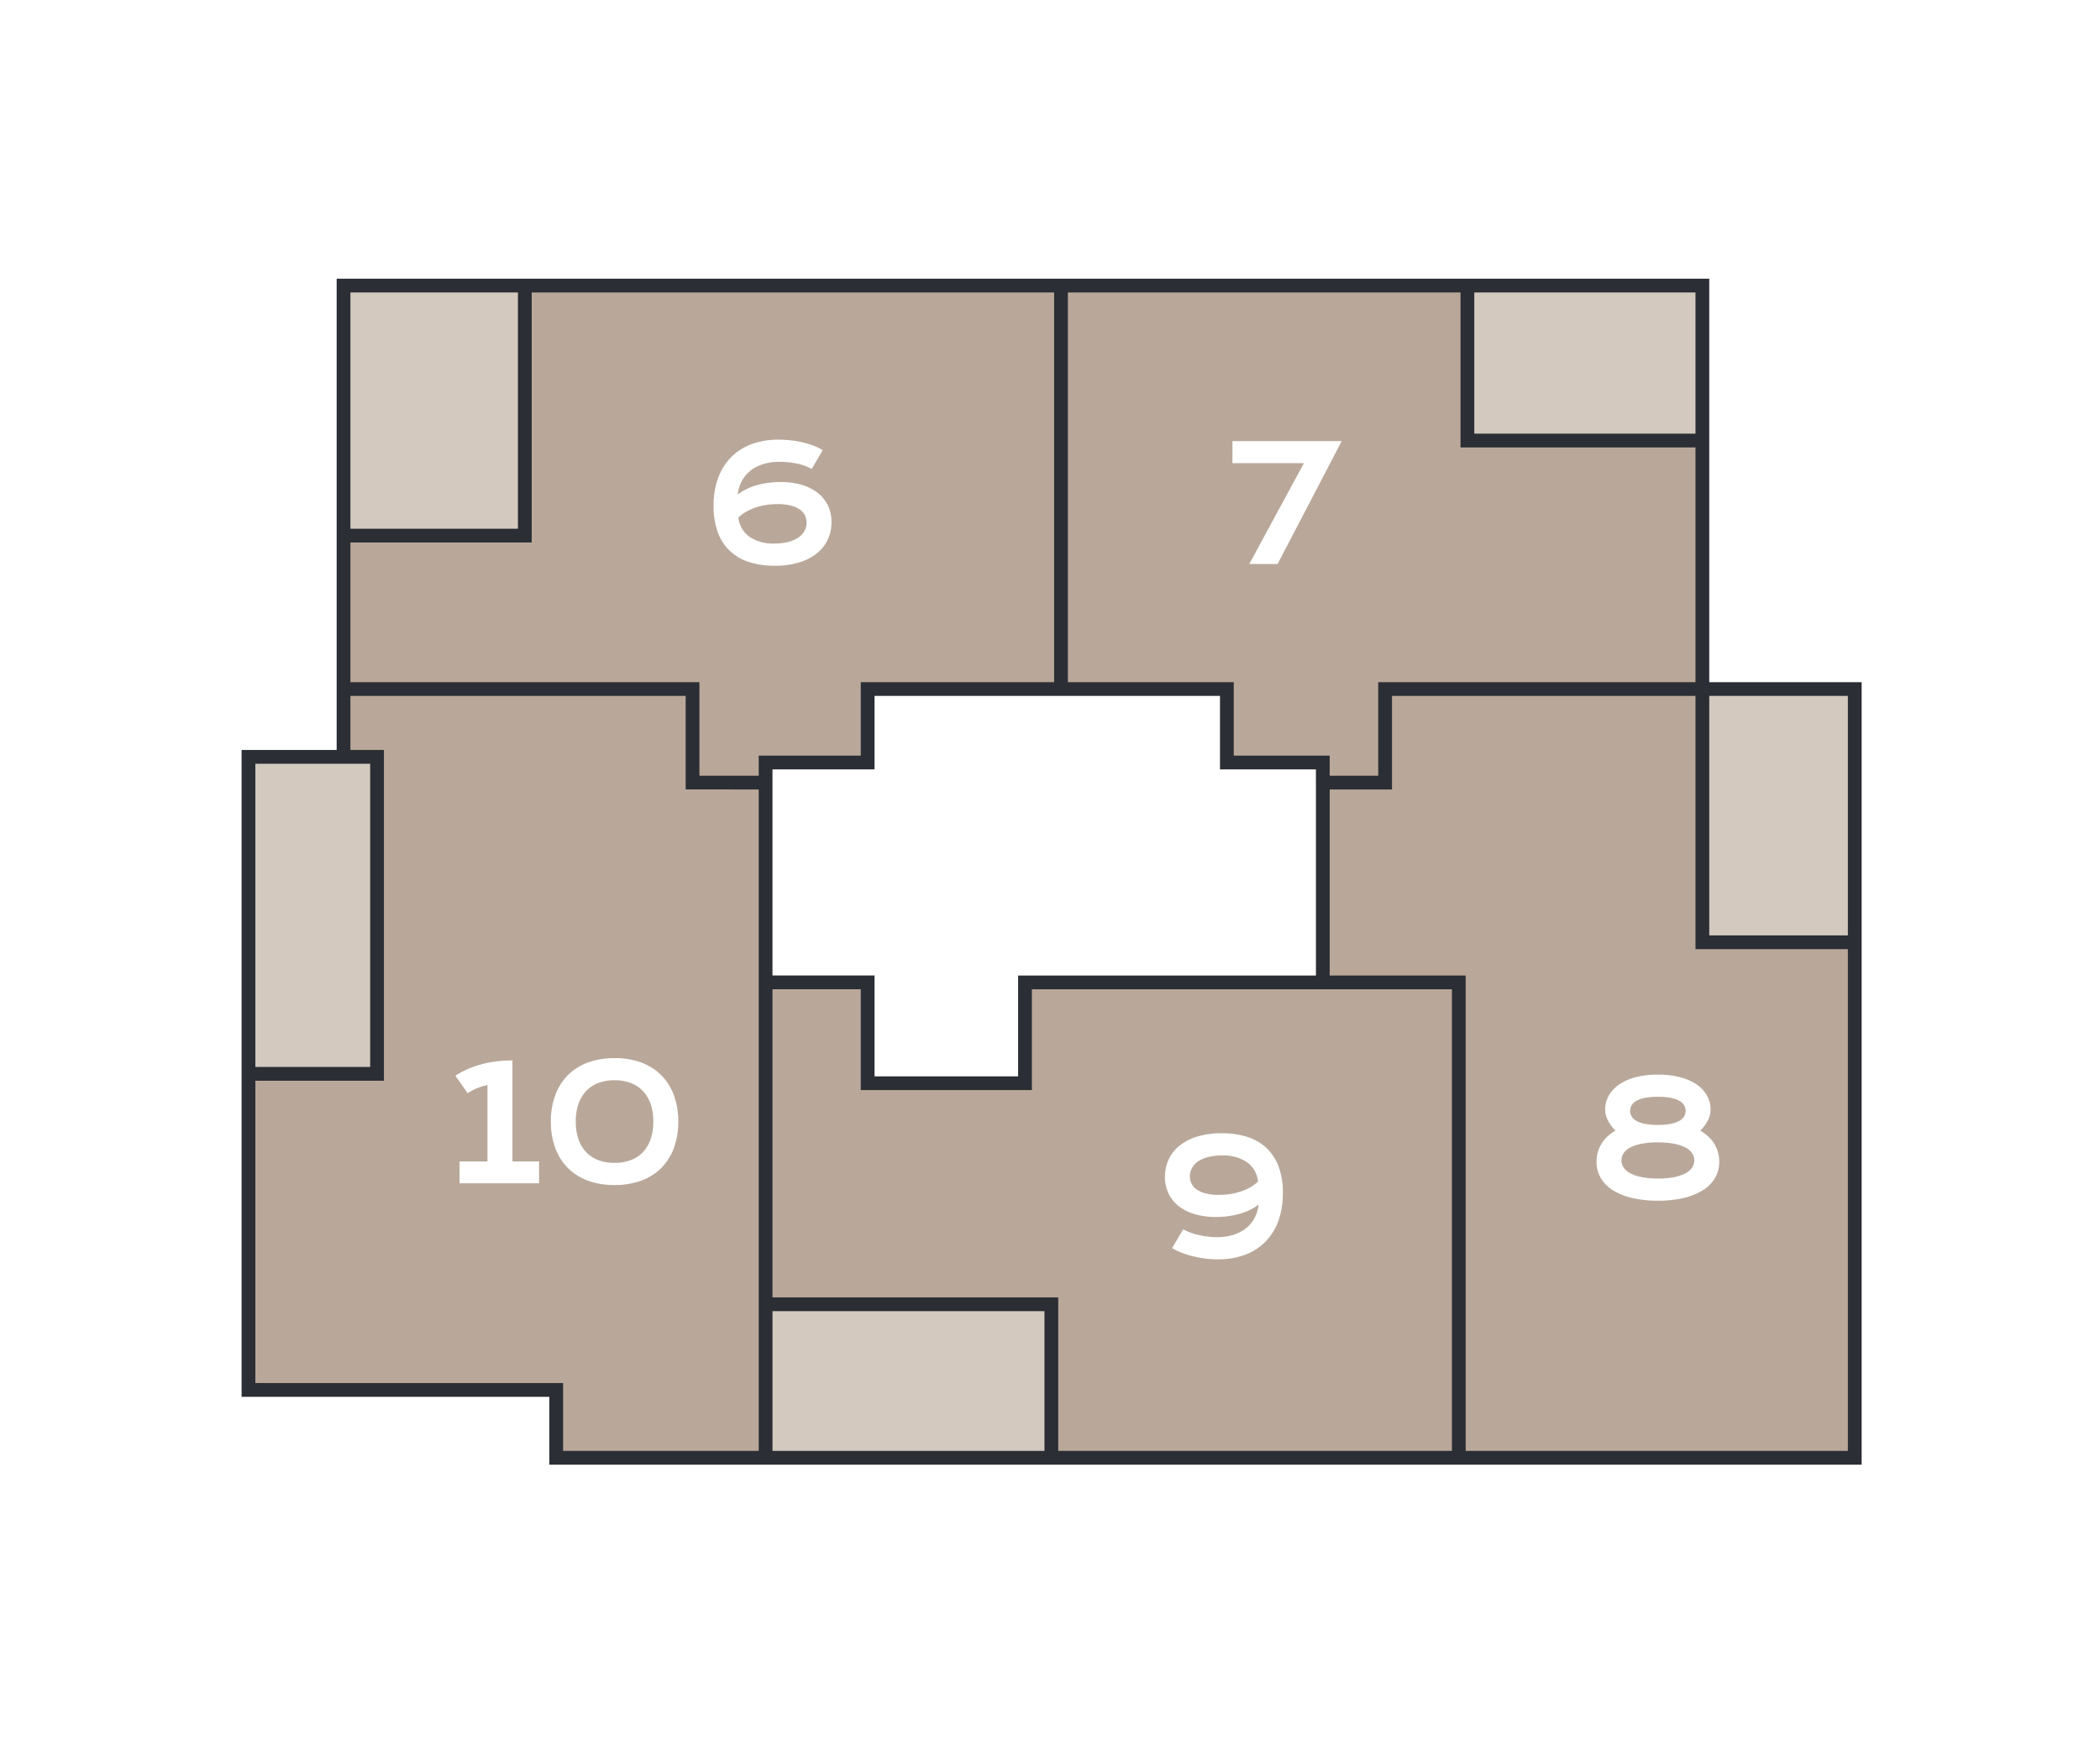 <svg xmlns="http://www.w3.org/2000/svg" xmlns:xlink="http://www.w3.org/1999/xlink" width="339" height="281" viewBox="0 0 339 281">
  <defs>
    <clipPath id="clip-path">
      <path id="Path_473" data-name="Path 473" d="M0,0H261.525V-191.5H0Z" fill="none"/>
    </clipPath>
  </defs>
  <g id="home-eerste" transform="translate(-524 -41)">
    <rect id="Rectangle_17" data-name="Rectangle 17" width="339" height="281" transform="translate(524 41)" fill="#fff"/>
    <g id="Group_500" data-name="Group 500" transform="translate(563 277.503)">
      <g id="Group_487" data-name="Group 487" transform="translate(235.896 -84.329)">
        <path id="Path_461" data-name="Path 461" d="M0,0-.2-41.275l-50.648-.062L-51-26.06l-10.289.312.312,32.113h21.357l-.27,76.816H24.163V0Z" fill="#b9a89a"/>
      </g>
      <path id="Path_462" data-name="Path 462" d="M260.413-125.243H235.9V-84.3h24.517Z" fill="#d3c9bf"/>
      <g id="Group_488" data-name="Group 488" transform="translate(84.811 -78.411)">
        <path id="Path_463" data-name="Path 463" d="M0,0V52.305H41.65v.208h4.479V77.654h47v-.169h18.547l.1-76.726L96.5.6,89.8.275H41.65V16.959H16.2V0Z" fill="#b9a89a"/>
      </g>
      <path id="Path_464" data-name="Path 464" d="M84.652-.879h46.077V-25.706H84.652Z" fill="#d3c9bf"/>
      <g id="Group_489" data-name="Group 489" transform="translate(235.698 -165.367)">
        <path id="Path_465" data-name="Path 465" d="M0,0H-37.972V-25.112h-65.236V40.124h26.5V51.989h15.4l.211,3.457h9.977l-.156-15.277,13.3-.053H0Z" fill="#b9a89a"/>
      </g>
      <path id="Path_466" data-name="Path 466" d="M198.088-165.577H235.7v-25.215H198.088Z" fill="#d3c9bf"/>
      <g id="Group_490" data-name="Group 490" transform="translate(132.275 -190.87)">
        <path id="Path_467" data-name="Path 467" d="M0,0H-86.331V40.829h-29.393V65.618h29.393v.015l27.018.038-.155,14.81,11.847.156.156-3.145h16.253V65.633H0Z" fill="#b9a89a"/>
      </g>
      <path id="Path_468" data-name="Path 468" d="M45.944-150.041H16.35V-190.77H45.944Z" fill="#d3c9bf"/>
      <g id="Group_491" data-name="Group 491" transform="translate(84.655 -109.765)">
        <path id="Path_469" data-name="Path 469" d="M0,0-11.692-.468V-15.486H-68.1V-4.479h5.278V46.8H-83.542v50.9h49.867v10.85H0Z" fill="#b9a89a"/>
      </g>
      <path id="Path_470" data-name="Path 470" d="M22.041-63.1H1.112v-51.186H22.041Z" fill="#d3c9bf"/>
      <g id="Group_494" data-name="Group 494" clip-path="url(#clip-path)">
        <g id="Group_492" data-name="Group 492" transform="translate(1.111 -12.07)">
          <path id="Path_471" data-name="Path 471" d="M0,0V-102.221H15.344v-76.1H234.7v65.148h24.6V10.959H49.677V0ZM131.165-178.8v65.628M195.379,10.67V-65.8H173.427M83.479-98.066v-3.242H99.953v-11.866h57.988v11.866h15.486v3.242M15.06-113.174H71.688v15.108H83.479V11.192m0-77H99.953v16.286h25.4V-65.8h48.077V-98.066h10.056v-15.108H234.7V-72.28h25.138M44.611-178.665v40.715H15.27m181.5-40.277V-153.3h37.815M83.479-13.826h46.128V11.145M-.044-51.035h20.8v-51.186H15.344" fill="none" stroke="#2b2e34" stroke-width="2.222"/>
        </g>
        <g id="Group_493" data-name="Group 493" transform="translate(76.914 -150.451)">
          <path id="Path_472" data-name="Path 472" d="M0,0A7.9,7.9,0,0,0,2.012,3a8.056,8.056,0,0,0,3.111,1.74A13.607,13.607,0,0,0,9.134,5.3a13.279,13.279,0,0,0,3.974-.539,8.51,8.51,0,0,0,2.869-1.486,6.224,6.224,0,0,0,1.746-2.228,6.57,6.57,0,0,0,.59-2.78,6.094,6.094,0,0,0-.59-2.723,5.8,5.8,0,0,0-1.67-2.038,7.73,7.73,0,0,0-2.6-1.282,11.977,11.977,0,0,0-3.371-.444,15.079,15.079,0,0,0-1.9.12,13.2,13.2,0,0,0-1.84.369,10.323,10.323,0,0,0-1.7.628,7.689,7.689,0,0,0-1.46.9,5.889,5.889,0,0,1,.641-2.152,5.361,5.361,0,0,1,1.377-1.669A6.28,6.28,0,0,1,7.262-11.1a8.672,8.672,0,0,1,2.659-.381q.66,0,1.346.064a13.136,13.136,0,0,1,1.358.2,9.38,9.38,0,0,1,1.3.356,7.43,7.43,0,0,1,1.187.539l1.79-3.047a10.061,10.061,0,0,0-1.619-.768,13.408,13.408,0,0,0-1.8-.526,16.368,16.368,0,0,0-1.885-.3q-.96-.094-1.886-.095a12.481,12.481,0,0,0-4.113.66A9.031,9.031,0,0,0,2.3-12.41,9.312,9.312,0,0,0,.089-9.064,12.62,12.62,0,0,0-.717-4.348,11.863,11.863,0,0,0,0,0M4.405-3.345a8.461,8.461,0,0,1,1.454-.686A10.287,10.287,0,0,1,7.6-4.488a11.517,11.517,0,0,1,1.993-.165,8.529,8.529,0,0,1,2.146.235,4.487,4.487,0,0,1,1.453.635,2.508,2.508,0,0,1,.832.946,2.623,2.623,0,0,1,.267,1.168,2.773,2.773,0,0,1-.343,1.358,3.14,3.14,0,0,1-1,1.073,5.225,5.225,0,0,1-1.625.7,8.677,8.677,0,0,1-2.209.254,6.86,6.86,0,0,1-4-1.06A4.4,4.4,0,0,1,3.282-2.482a5.809,5.809,0,0,1,1.123-.863" fill="#fff"/>
        </g>
      </g>
      <g id="Group_495" data-name="Group 495" transform="translate(162.669 -145.43)">
        <path id="Path_474" data-name="Path 474" d="M0,0H4.57L14.917-19.843H-2.717v3.555H8.823Z" fill="#fff"/>
      </g>
      <g id="Group_499" data-name="Group 499" clip-path="url(#clip-path)">
        <g id="Group_496" data-name="Group 496" transform="translate(219.419 -46.27)">
          <path id="Path_475" data-name="Path 475" d="M0,0A5.82,5.82,0,0,0,1.98,1.98,10.272,10.272,0,0,0,5.1,3.218,17.939,17.939,0,0,0,9.21,3.65a17.954,17.954,0,0,0,4.107-.432A10.276,10.276,0,0,0,16.44,1.98,5.823,5.823,0,0,0,18.421,0a5.142,5.142,0,0,0,.692-2.66,5.465,5.465,0,0,0-.241-1.65,5.447,5.447,0,0,0-.661-1.39,5.618,5.618,0,0,0-.977-1.117,7.883,7.883,0,0,0-1.181-.857A5.98,5.98,0,0,0,17.323-9.4a3.939,3.939,0,0,0,.393-1.644,4.571,4.571,0,0,0-.59-2.3,5.431,5.431,0,0,0-1.695-1.8A8.553,8.553,0,0,0,12.752-16.3a13.988,13.988,0,0,0-3.542-.412,13.994,13.994,0,0,0-3.542.412A8.557,8.557,0,0,0,2.99-15.133a5.411,5.411,0,0,0-1.7,1.8,4.571,4.571,0,0,0-.59,2.3A3.939,3.939,0,0,0,1.1-9.4a5.961,5.961,0,0,0,1.27,1.721,7.275,7.275,0,0,0-1.187.857A5.725,5.725,0,0,0,.209-5.7a5.478,5.478,0,0,0-.66,1.39A5.434,5.434,0,0,0-.692-2.66,5.142,5.142,0,0,0,0,0M4.964-11.743a2.031,2.031,0,0,1,.762-.724,4.581,4.581,0,0,1,1.383-.489,10.593,10.593,0,0,1,2.1-.177,10.6,10.6,0,0,1,2.1.177,4.581,4.581,0,0,1,1.383.489,2.047,2.047,0,0,1,.762.724,1.75,1.75,0,0,1,.235.882,1.747,1.747,0,0,1-.235.882,2.031,2.031,0,0,1-.762.724,4.554,4.554,0,0,1-1.383.489,10.515,10.515,0,0,1-2.1.178,10.511,10.511,0,0,1-2.1-.178,4.554,4.554,0,0,1-1.383-.489,2.016,2.016,0,0,1-.762-.724,1.747,1.747,0,0,1-.235-.882,1.75,1.75,0,0,1,.235-.882M3.694-4.037a2.88,2.88,0,0,1,1.092-.921,6.85,6.85,0,0,1,1.835-.6A13.632,13.632,0,0,1,9.21-5.77a13.636,13.636,0,0,1,2.59.216,6.85,6.85,0,0,1,1.835.6,2.888,2.888,0,0,1,1.092.921,2.087,2.087,0,0,1,.361,1.187,2.041,2.041,0,0,1-.374,1.187,2.98,2.98,0,0,1-1.111.92,6.909,6.909,0,0,1-1.841.6A13.407,13.407,0,0,1,9.21.07,13.4,13.4,0,0,1,6.659-.146a6.909,6.909,0,0,1-1.841-.6,2.98,2.98,0,0,1-1.111-.92A2.034,2.034,0,0,1,3.333-2.85a2.087,2.087,0,0,1,.361-1.187" fill="#fff"/>
        </g>
        <g id="Group_497" data-name="Group 497" transform="translate(150.212 -34.966)">
          <path id="Path_476" data-name="Path 476" d="M0,0A10.5,10.5,0,0,0,1.657.787a14.824,14.824,0,0,0,1.885.571A17.188,17.188,0,0,0,5.516,1.7a16.932,16.932,0,0,0,1.923.114,12.483,12.483,0,0,0,4.114-.66A9.026,9.026,0,0,0,14.86-.838a9.33,9.33,0,0,0,2.209-3.345A12.644,12.644,0,0,0,17.875-8.9a11.868,11.868,0,0,0-.717-4.349,7.918,7.918,0,0,0-2.012-3,8.069,8.069,0,0,0-3.111-1.739,13.575,13.575,0,0,0-4.012-.559,13.239,13.239,0,0,0-3.973.54,8.517,8.517,0,0,0-2.869,1.485A6.221,6.221,0,0,0-.565-14.3a6.577,6.577,0,0,0-.59,2.78,6.091,6.091,0,0,0,.59,2.723A5.79,5.79,0,0,0,1.1-6.754,7.716,7.716,0,0,0,3.7-5.472a11.933,11.933,0,0,0,3.37.445,14.872,14.872,0,0,0,1.9-.121,13.069,13.069,0,0,0,1.841-.368,10.326,10.326,0,0,0,1.695-.629,7.638,7.638,0,0,0,1.46-.9,5.909,5.909,0,0,1-.641,2.152,5.339,5.339,0,0,1-1.378,1.669A6.237,6.237,0,0,1,9.9-2.146a8.679,8.679,0,0,1-2.66.381,12.4,12.4,0,0,1-1.39-.082A13.861,13.861,0,0,1,4.4-2.088a11.415,11.415,0,0,1-1.39-.4A7.338,7.338,0,0,1,1.79-3.047ZM3.212-12.937a3.128,3.128,0,0,1,1-1.072,5.225,5.225,0,0,1,1.625-.7,8.716,8.716,0,0,1,2.209-.254,6.872,6.872,0,0,1,4,1.06,4.408,4.408,0,0,1,1.828,3.142,5.82,5.82,0,0,1-1.124.864,8.374,8.374,0,0,1-1.453.685A10.193,10.193,0,0,1,9.56-8.76,11.529,11.529,0,0,1,7.566-8.6,8.475,8.475,0,0,1,5.421-8.83a4.493,4.493,0,0,1-1.454-.634,2.512,2.512,0,0,1-.831-.946,2.623,2.623,0,0,1-.267-1.168,2.766,2.766,0,0,1,.343-1.359" fill="#fff"/>
        </g>
        <g id="Group_498" data-name="Group 498" transform="translate(35.186 -45.43)">
          <path id="Path_477" data-name="Path 477" d="M0,0H12.835V-3.529h-4.3V-19.817H8.519l.012-.026a21.934,21.934,0,0,0-2.342.127,17.725,17.725,0,0,0-2.336.413,15.575,15.575,0,0,0-2.3.761A15.425,15.425,0,0,0-.673-17.38l1.981,2.831a7.512,7.512,0,0,1,1.491-.8,11.347,11.347,0,0,1,1.708-.533V-3.529H0ZM15.463-5.662A8.926,8.926,0,0,0,17.52-2.438,8.84,8.84,0,0,0,20.757-.419a12.329,12.329,0,0,0,4.265.7,12.33,12.33,0,0,0,4.266-.7,8.84,8.84,0,0,0,3.237-2.019,8.926,8.926,0,0,0,2.057-3.224,12.057,12.057,0,0,0,.724-4.3,12.061,12.061,0,0,0-.724-4.3,8.985,8.985,0,0,0-2.057-3.23,8.8,8.8,0,0,0-3.237-2.025,12.307,12.307,0,0,0-4.266-.7,12.3,12.3,0,0,0-4.265.7A8.8,8.8,0,0,0,17.52-17.5a8.985,8.985,0,0,0-2.057,3.23,12.039,12.039,0,0,0-.724,4.3,12.035,12.035,0,0,0,.724,4.3M19.2-12.829a5.749,5.749,0,0,1,1.25-2.088,5.263,5.263,0,0,1,1.968-1.289,7.3,7.3,0,0,1,2.6-.438,7.3,7.3,0,0,1,2.6.438,5.263,5.263,0,0,1,1.968,1.289,5.763,5.763,0,0,1,1.25,2.088,8.532,8.532,0,0,1,.438,2.85,8.63,8.63,0,0,1-.438,2.87,5.7,5.7,0,0,1-1.25,2.088,5.3,5.3,0,0,1-1.968,1.282,7.3,7.3,0,0,1-2.6.438,7.3,7.3,0,0,1-2.6-.438,5.3,5.3,0,0,1-1.968-1.282A5.683,5.683,0,0,1,19.2-7.109a8.63,8.63,0,0,1-.438-2.87,8.532,8.532,0,0,1,.438-2.85" fill="#fff"/>
        </g>
      </g>
    </g>
  </g>
</svg>

